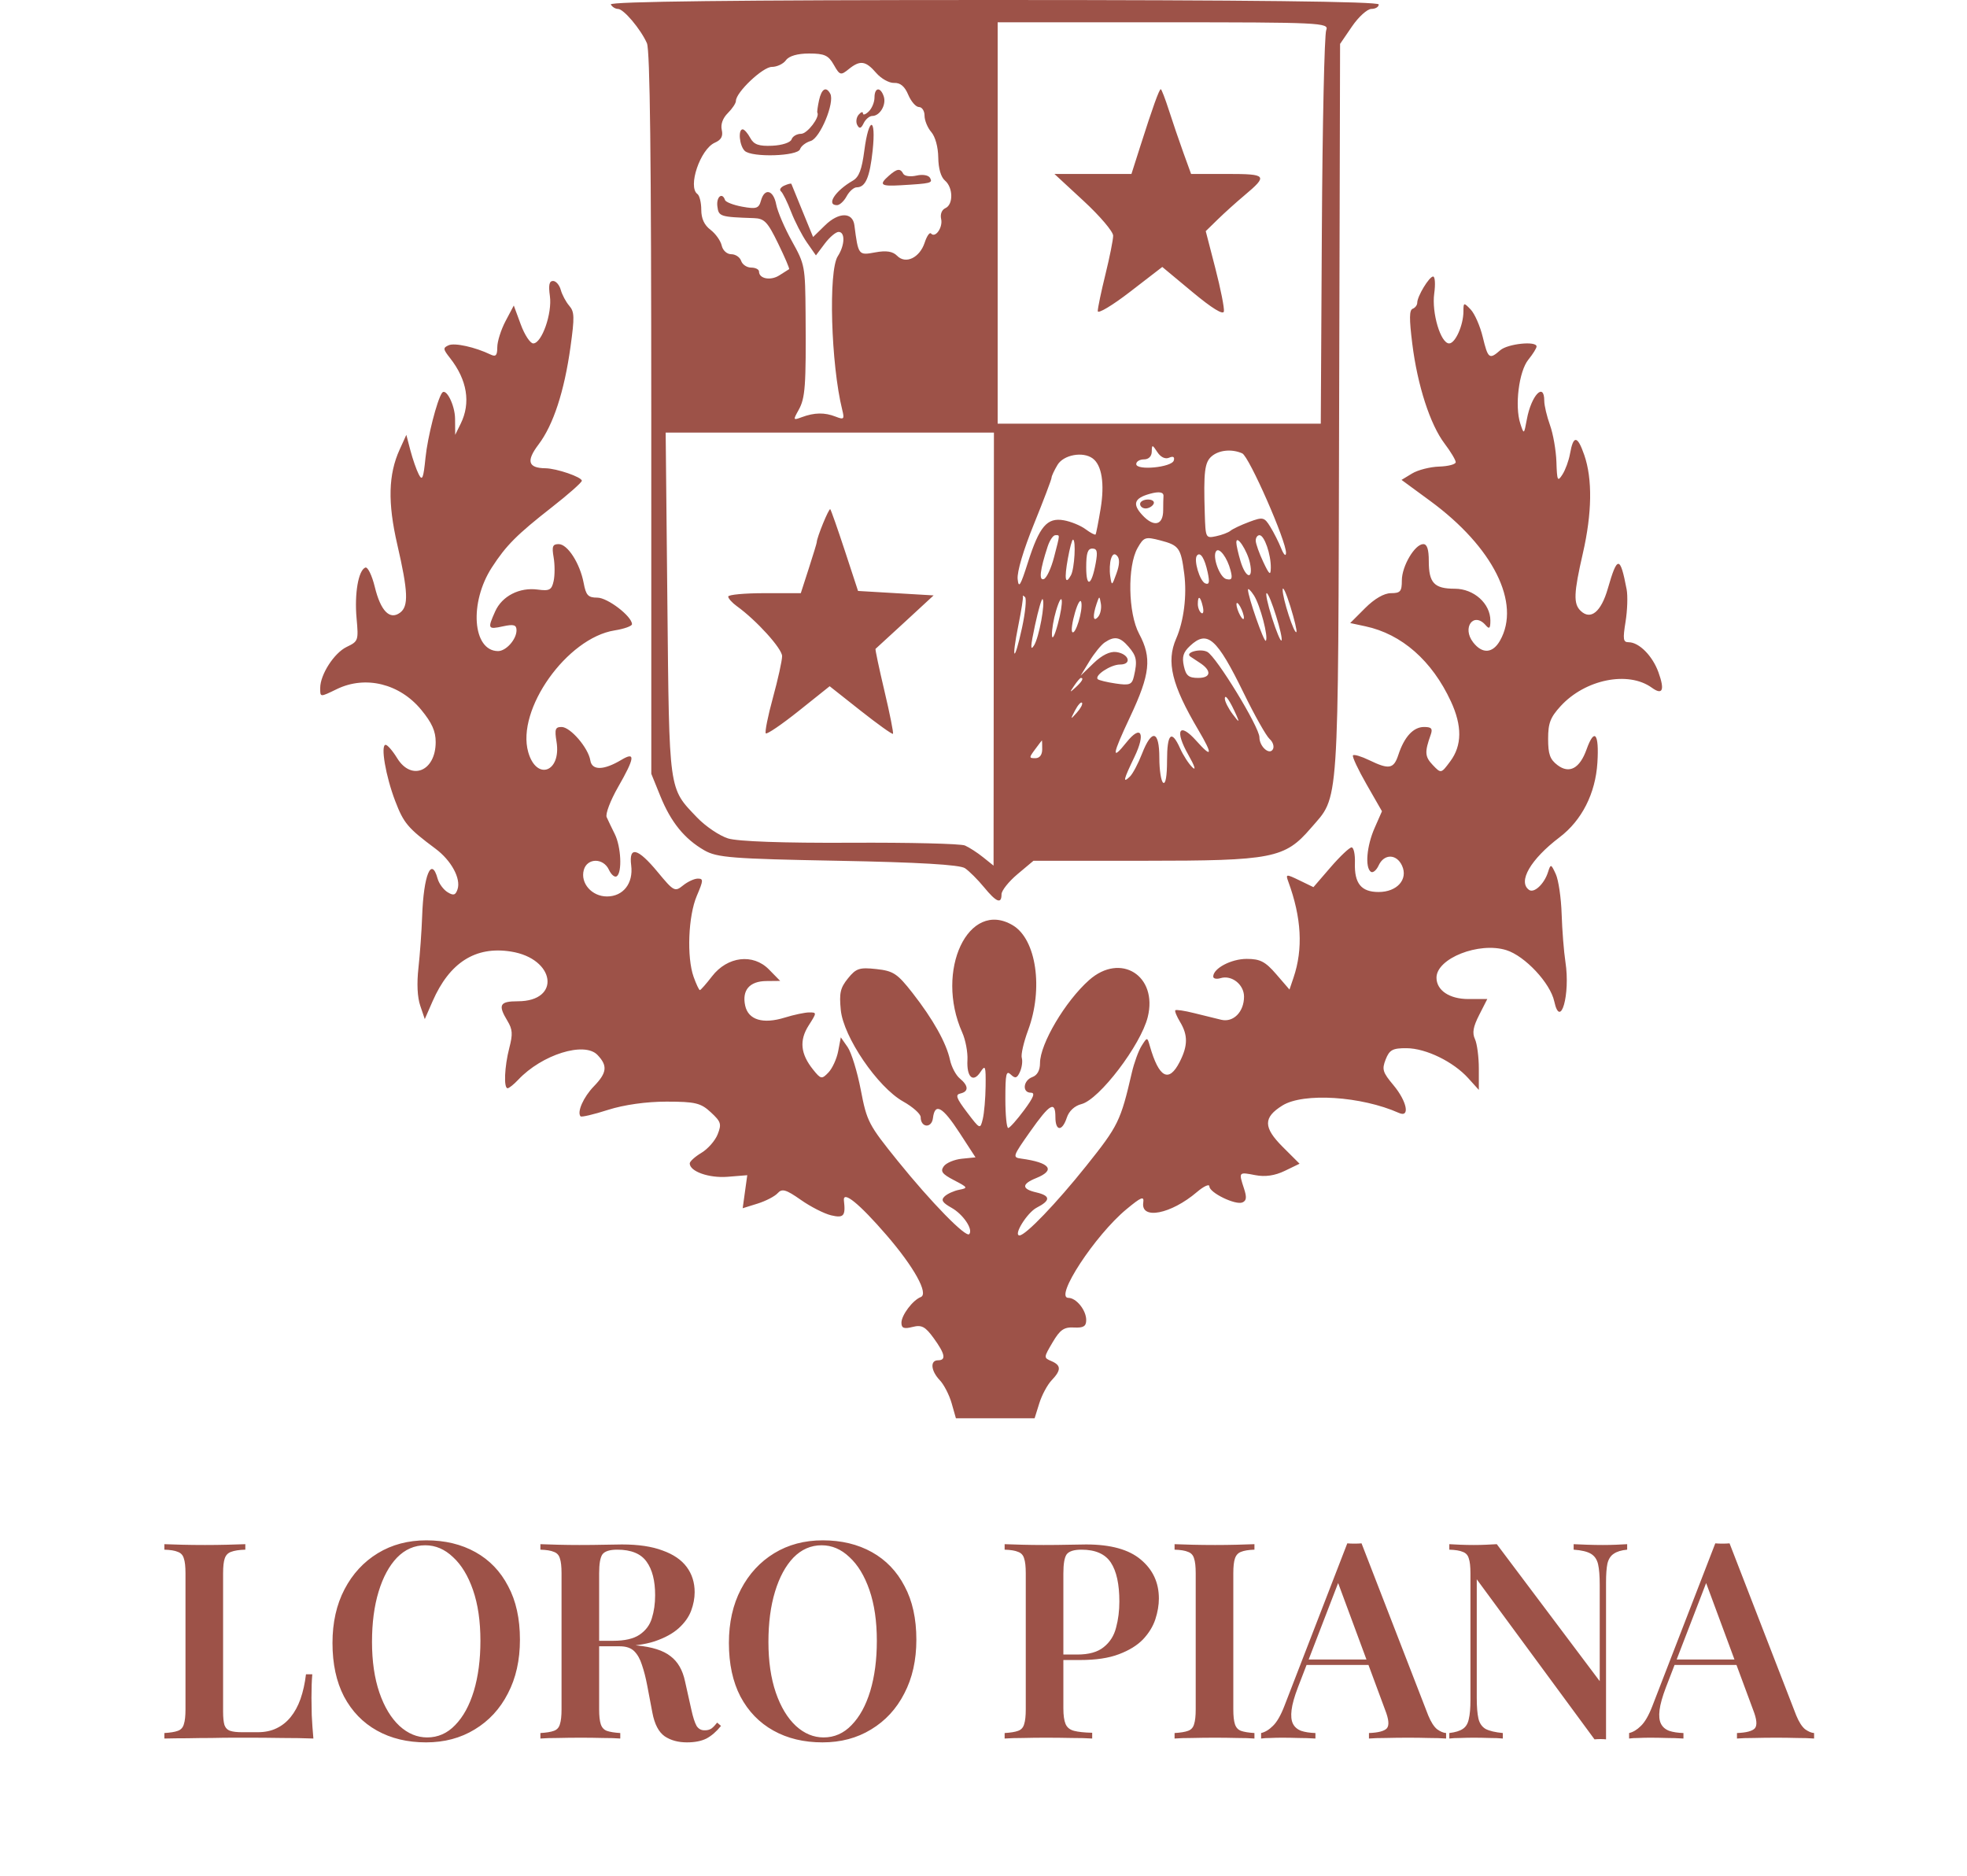 <?xml version="1.0" encoding="UTF-8"?> <svg xmlns="http://www.w3.org/2000/svg" width="129" height="123" viewBox="0 0 129 123" fill="none"> <path d="M16.089 101.256V101.616C15.681 101.628 15.369 101.676 15.153 101.76C14.949 101.832 14.811 101.976 14.739 102.192C14.667 102.396 14.631 102.72 14.631 103.164V112.236C14.631 112.62 14.661 112.914 14.721 113.118C14.793 113.31 14.919 113.436 15.099 113.496C15.279 113.556 15.537 113.586 15.873 113.586H16.899C17.367 113.586 17.775 113.502 18.123 113.334C18.483 113.166 18.795 112.92 19.059 112.596C19.323 112.272 19.539 111.876 19.707 111.408C19.875 110.928 19.995 110.388 20.067 109.788H20.481C20.445 110.184 20.427 110.7 20.427 111.336C20.427 111.6 20.433 111.978 20.445 112.47C20.469 112.962 20.505 113.472 20.553 114C19.941 113.976 19.251 113.964 18.483 113.964C17.715 113.952 17.031 113.946 16.431 113.946C16.143 113.946 15.777 113.946 15.333 113.946C14.889 113.946 14.403 113.952 13.875 113.964C13.359 113.964 12.831 113.97 12.291 113.982C11.763 113.982 11.259 113.988 10.779 114V113.64C11.175 113.616 11.469 113.568 11.661 113.496C11.865 113.424 11.997 113.28 12.057 113.064C12.129 112.848 12.165 112.524 12.165 112.092V103.164C12.165 102.72 12.129 102.396 12.057 102.192C11.997 101.976 11.865 101.832 11.661 101.76C11.469 101.676 11.175 101.628 10.779 101.616V101.256C11.079 101.268 11.463 101.28 11.931 101.292C12.399 101.304 12.903 101.31 13.443 101.31C13.935 101.31 14.421 101.304 14.901 101.292C15.381 101.28 15.777 101.268 16.089 101.256ZM27.961 101.004C29.185 101.004 30.259 101.262 31.183 101.778C32.107 102.294 32.821 103.038 33.325 104.01C33.841 104.97 34.099 106.14 34.099 107.52C34.099 108.864 33.835 110.04 33.307 111.048C32.791 112.056 32.065 112.842 31.129 113.406C30.205 113.97 29.143 114.252 27.943 114.252C26.719 114.252 25.645 113.994 24.721 113.478C23.797 112.962 23.077 112.218 22.561 111.246C22.057 110.274 21.805 109.104 21.805 107.736C21.805 106.392 22.069 105.216 22.597 104.208C23.125 103.2 23.851 102.414 24.775 101.85C25.699 101.286 26.761 101.004 27.961 101.004ZM27.889 101.328C27.181 101.328 26.563 101.598 26.035 102.138C25.519 102.678 25.117 103.422 24.829 104.37C24.541 105.318 24.397 106.416 24.397 107.664C24.397 108.936 24.559 110.046 24.883 110.994C25.207 111.93 25.645 112.656 26.197 113.172C26.749 113.676 27.355 113.928 28.015 113.928C28.723 113.928 29.335 113.658 29.851 113.118C30.379 112.578 30.787 111.834 31.075 110.886C31.363 109.926 31.507 108.828 31.507 107.592C31.507 106.308 31.345 105.198 31.021 104.262C30.697 103.326 30.259 102.606 29.707 102.102C29.167 101.586 28.561 101.328 27.889 101.328ZM35.441 101.256C35.741 101.268 36.125 101.28 36.593 101.292C37.061 101.304 37.529 101.31 37.997 101.31C38.585 101.31 39.143 101.304 39.671 101.292C40.199 101.28 40.571 101.274 40.787 101.274C41.867 101.274 42.755 101.406 43.451 101.67C44.159 101.922 44.687 102.282 45.035 102.75C45.383 103.218 45.557 103.77 45.557 104.406C45.557 104.802 45.479 105.21 45.323 105.63C45.167 106.038 44.897 106.416 44.513 106.764C44.129 107.112 43.601 107.4 42.929 107.628C42.269 107.844 41.423 107.952 40.391 107.952H38.663V107.592H40.211C40.967 107.592 41.543 107.46 41.939 107.196C42.347 106.92 42.617 106.56 42.749 106.116C42.893 105.66 42.965 105.156 42.965 104.604C42.965 103.656 42.779 102.924 42.407 102.408C42.035 101.88 41.393 101.616 40.481 101.616C39.989 101.616 39.665 101.718 39.509 101.922C39.365 102.126 39.293 102.54 39.293 103.164V112.092C39.293 112.524 39.329 112.848 39.401 113.064C39.473 113.28 39.605 113.424 39.797 113.496C40.001 113.568 40.295 113.616 40.679 113.64V114C40.379 113.976 39.995 113.964 39.527 113.964C39.059 113.952 38.585 113.946 38.105 113.946C37.565 113.946 37.061 113.952 36.593 113.964C36.125 113.964 35.741 113.976 35.441 114V113.64C35.837 113.616 36.131 113.568 36.323 113.496C36.527 113.424 36.659 113.28 36.719 113.064C36.791 112.848 36.827 112.524 36.827 112.092V103.164C36.827 102.72 36.791 102.396 36.719 102.192C36.659 101.976 36.527 101.832 36.323 101.76C36.131 101.676 35.837 101.628 35.441 101.616V101.256ZM38.663 107.646C39.227 107.67 39.695 107.7 40.067 107.736C40.451 107.76 40.775 107.784 41.039 107.808C41.315 107.832 41.561 107.862 41.777 107.898C42.773 107.994 43.505 108.228 43.973 108.6C44.453 108.96 44.771 109.512 44.927 110.256L45.341 112.11C45.449 112.602 45.563 112.956 45.683 113.172C45.815 113.376 46.001 113.472 46.241 113.46C46.409 113.46 46.553 113.418 46.673 113.334C46.793 113.238 46.913 113.112 47.033 112.956L47.285 113.172C46.985 113.544 46.667 113.82 46.331 114C45.995 114.168 45.569 114.252 45.053 114.252C44.477 114.252 43.991 114.12 43.595 113.856C43.199 113.58 42.929 113.064 42.785 112.308L42.443 110.508C42.347 110.004 42.233 109.56 42.101 109.176C41.981 108.792 41.813 108.492 41.597 108.276C41.381 108.06 41.063 107.952 40.643 107.952H38.699L38.663 107.646ZM53.959 101.004C55.183 101.004 56.257 101.262 57.181 101.778C58.105 102.294 58.819 103.038 59.323 104.01C59.839 104.97 60.097 106.14 60.097 107.52C60.097 108.864 59.833 110.04 59.305 111.048C58.789 112.056 58.063 112.842 57.127 113.406C56.203 113.97 55.141 114.252 53.941 114.252C52.717 114.252 51.643 113.994 50.719 113.478C49.795 112.962 49.075 112.218 48.559 111.246C48.055 110.274 47.803 109.104 47.803 107.736C47.803 106.392 48.067 105.216 48.595 104.208C49.123 103.2 49.849 102.414 50.773 101.85C51.697 101.286 52.759 101.004 53.959 101.004ZM53.887 101.328C53.179 101.328 52.561 101.598 52.033 102.138C51.517 102.678 51.115 103.422 50.827 104.37C50.539 105.318 50.395 106.416 50.395 107.664C50.395 108.936 50.557 110.046 50.881 110.994C51.205 111.93 51.643 112.656 52.195 113.172C52.747 113.676 53.353 113.928 54.013 113.928C54.721 113.928 55.333 113.658 55.849 113.118C56.377 112.578 56.785 111.834 57.073 110.886C57.361 109.926 57.505 108.828 57.505 107.592C57.505 106.308 57.343 105.198 57.019 104.262C56.695 103.326 56.257 102.606 55.705 102.102C55.165 101.586 54.559 101.328 53.887 101.328ZM65.886 101.256C66.186 101.268 66.57 101.28 67.038 101.292C67.506 101.304 67.974 101.31 68.442 101.31C69.03 101.31 69.588 101.304 70.116 101.292C70.644 101.28 71.016 101.274 71.232 101.274C72.84 101.274 74.034 101.604 74.814 102.264C75.606 102.924 76.002 103.776 76.002 104.82C76.002 105.252 75.924 105.708 75.768 106.188C75.612 106.656 75.342 107.094 74.958 107.502C74.574 107.898 74.046 108.222 73.374 108.474C72.714 108.726 71.868 108.852 70.836 108.852H69.036V108.492H70.656C71.412 108.492 71.988 108.33 72.384 108.006C72.792 107.682 73.062 107.256 73.194 106.728C73.338 106.2 73.41 105.63 73.41 105.018C73.41 103.878 73.224 103.026 72.852 102.462C72.48 101.898 71.838 101.616 70.926 101.616C70.434 101.616 70.11 101.718 69.954 101.922C69.81 102.126 69.738 102.54 69.738 103.164V112.02C69.738 112.476 69.786 112.818 69.882 113.046C69.978 113.274 70.164 113.424 70.44 113.496C70.716 113.568 71.112 113.61 71.628 113.622V114C71.28 113.976 70.83 113.964 70.278 113.964C69.726 113.952 69.156 113.946 68.568 113.946C68.064 113.946 67.578 113.952 67.11 113.964C66.642 113.964 66.234 113.976 65.886 114V113.64C66.282 113.616 66.576 113.568 66.768 113.496C66.972 113.424 67.104 113.28 67.164 113.064C67.236 112.848 67.272 112.524 67.272 112.092V103.164C67.272 102.72 67.236 102.396 67.164 102.192C67.104 101.976 66.972 101.832 66.768 101.76C66.576 101.676 66.282 101.628 65.886 101.616V101.256ZM82.269 101.256V101.616C81.885 101.628 81.591 101.676 81.387 101.76C81.195 101.832 81.063 101.976 80.991 102.192C80.919 102.396 80.883 102.72 80.883 103.164V112.092C80.883 112.524 80.919 112.848 80.991 113.064C81.063 113.28 81.195 113.424 81.387 113.496C81.591 113.568 81.885 113.616 82.269 113.64V114C81.969 113.976 81.585 113.964 81.117 113.964C80.649 113.952 80.175 113.946 79.695 113.946C79.155 113.946 78.651 113.952 78.183 113.964C77.715 113.964 77.331 113.976 77.031 114V113.64C77.427 113.616 77.721 113.568 77.913 113.496C78.117 113.424 78.249 113.28 78.309 113.064C78.381 112.848 78.417 112.524 78.417 112.092V103.164C78.417 102.72 78.381 102.396 78.309 102.192C78.249 101.976 78.117 101.832 77.913 101.76C77.721 101.676 77.427 101.628 77.031 101.616V101.256C77.331 101.268 77.715 101.28 78.183 101.292C78.651 101.304 79.155 101.31 79.695 101.31C80.175 101.31 80.649 101.304 81.117 101.292C81.585 101.28 81.969 101.268 82.269 101.256ZM89.293 101.202L93.668 112.488C93.847 112.92 94.04 113.22 94.243 113.388C94.46 113.544 94.657 113.628 94.838 113.64V114C94.525 113.976 94.147 113.964 93.704 113.964C93.272 113.952 92.828 113.946 92.371 113.946C91.844 113.946 91.352 113.952 90.895 113.964C90.439 113.964 90.067 113.976 89.779 114V113.64C90.391 113.616 90.781 113.514 90.95 113.334C91.118 113.142 91.082 112.74 90.841 112.128L87.674 103.578L87.998 103.182L85.118 110.652C84.889 111.252 84.751 111.744 84.704 112.128C84.656 112.512 84.686 112.812 84.793 113.028C84.901 113.244 85.082 113.4 85.334 113.496C85.585 113.58 85.897 113.628 86.269 113.64V114C85.885 113.976 85.513 113.964 85.153 113.964C84.793 113.952 84.433 113.946 84.073 113.946C83.809 113.946 83.558 113.952 83.317 113.964C83.09 113.964 82.885 113.976 82.706 114V113.64C82.969 113.58 83.228 113.424 83.48 113.172C83.743 112.92 83.996 112.482 84.236 111.858L88.358 101.202C88.501 101.214 88.657 101.22 88.826 101.22C88.993 101.22 89.15 101.214 89.293 101.202ZM90.859 108.816V109.176H85.496L85.675 108.816H90.859ZM106.713 101.256V101.616C106.329 101.652 106.035 101.742 105.831 101.886C105.627 102.018 105.489 102.234 105.417 102.534C105.357 102.822 105.327 103.236 105.327 103.776V114.054C105.219 114.042 105.099 114.036 104.967 114.036C104.847 114.036 104.715 114.042 104.571 114.054L96.849 103.56V111.336C96.849 111.912 96.885 112.362 96.957 112.686C97.029 112.998 97.185 113.226 97.425 113.37C97.677 113.502 98.055 113.592 98.559 113.64V114C98.331 113.976 98.037 113.964 97.677 113.964C97.317 113.952 96.975 113.946 96.651 113.946C96.363 113.946 96.069 113.952 95.769 113.964C95.481 113.964 95.241 113.976 95.049 114V113.64C95.445 113.592 95.739 113.502 95.931 113.37C96.135 113.238 96.267 113.022 96.327 112.722C96.399 112.422 96.435 112.008 96.435 111.48V103.164C96.435 102.72 96.399 102.396 96.327 102.192C96.267 101.976 96.135 101.832 95.931 101.76C95.739 101.676 95.445 101.628 95.049 101.616V101.256C95.241 101.268 95.481 101.28 95.769 101.292C96.069 101.304 96.363 101.31 96.651 101.31C96.927 101.31 97.197 101.304 97.461 101.292C97.725 101.28 97.959 101.268 98.163 101.256L104.913 110.238V103.92C104.913 103.332 104.877 102.882 104.805 102.57C104.733 102.258 104.577 102.03 104.337 101.886C104.097 101.742 103.719 101.652 103.203 101.616V101.256C103.431 101.268 103.725 101.28 104.085 101.292C104.457 101.304 104.799 101.31 105.111 101.31C105.411 101.31 105.705 101.304 105.993 101.292C106.293 101.28 106.533 101.268 106.713 101.256ZM113.428 101.202L117.802 112.488C117.982 112.92 118.174 113.22 118.378 113.388C118.594 113.544 118.792 113.628 118.972 113.64V114C118.66 113.976 118.282 113.964 117.838 113.964C117.406 113.952 116.962 113.946 116.506 113.946C115.978 113.946 115.486 113.952 115.03 113.964C114.574 113.964 114.202 113.976 113.914 114V113.64C114.526 113.616 114.916 113.514 115.084 113.334C115.252 113.142 115.216 112.74 114.976 112.128L111.808 103.578L112.132 103.182L109.252 110.652C109.024 111.252 108.886 111.744 108.838 112.128C108.79 112.512 108.82 112.812 108.928 113.028C109.036 113.244 109.216 113.4 109.468 113.496C109.72 113.58 110.032 113.628 110.404 113.64V114C110.02 113.976 109.648 113.964 109.288 113.964C108.928 113.952 108.568 113.946 108.208 113.946C107.944 113.946 107.692 113.952 107.452 113.964C107.224 113.964 107.02 113.976 106.84 114V113.64C107.104 113.58 107.362 113.424 107.614 113.172C107.878 112.92 108.13 112.482 108.37 111.858L112.492 101.202C112.636 101.214 112.792 101.22 112.96 101.22C113.128 101.22 113.284 101.214 113.428 101.202ZM114.994 108.816V109.176H109.63L109.81 108.816H114.994Z" fill="#9D5248"></path> <path fill-rule="evenodd" clip-rule="evenodd" d="M90.421 0.292C90.421 0.453 90.204 0.585 89.938 0.585C89.671 0.585 89.101 1.101 88.669 1.732L87.885 2.879L87.823 26.81C87.754 53.507 87.847 52.118 85.967 54.304C84.261 56.286 83.456 56.443 75.014 56.443H67.777L66.729 57.322C66.153 57.806 65.682 58.398 65.682 58.639C65.682 59.303 65.347 59.167 64.53 58.173C64.122 57.677 63.561 57.117 63.283 56.93C62.943 56.7 60.232 56.542 54.953 56.443C48.014 56.314 47.021 56.236 46.191 55.758C44.887 55.007 43.999 53.912 43.307 52.203L42.714 50.741L42.712 27.106C42.71 10.213 42.629 3.289 42.426 2.832C42.016 1.909 40.9 0.585 40.531 0.585C40.357 0.585 40.145 0.453 40.059 0.292C39.955 0.098 48.387 0 65.162 0C81.833 0 90.421 0.099 90.421 0.292ZM65.429 14.623V27.783H76.024H86.619L86.69 15.134C86.729 8.178 86.858 2.255 86.977 1.974C87.181 1.491 86.589 1.462 76.311 1.462H65.429V14.623ZM51.545 3.948C51.372 4.189 50.955 4.387 50.618 4.387C50.023 4.387 48.263 6.054 48.263 6.618C48.263 6.767 48.025 7.125 47.734 7.414C47.4 7.746 47.252 8.153 47.335 8.519C47.429 8.934 47.301 9.171 46.881 9.356C45.926 9.776 45.085 12.254 45.739 12.722C45.877 12.821 45.991 13.286 45.991 13.756C45.991 14.333 46.187 14.758 46.596 15.068C46.928 15.321 47.259 15.784 47.33 16.099C47.403 16.424 47.675 16.67 47.96 16.67C48.236 16.67 48.527 16.867 48.607 17.108C48.687 17.35 48.983 17.547 49.265 17.547C49.547 17.547 49.778 17.665 49.778 17.808C49.778 18.281 50.544 18.422 51.113 18.054C51.42 17.856 51.707 17.674 51.751 17.65C51.795 17.626 51.471 16.869 51.032 15.968C50.336 14.539 50.133 14.327 49.438 14.303C47.219 14.228 47.129 14.199 47.046 13.526C46.97 12.905 47.366 12.581 47.548 13.116C47.594 13.252 48.107 13.45 48.688 13.555C49.602 13.72 49.765 13.667 49.904 13.161C50.139 12.302 50.723 12.448 50.906 13.412C50.993 13.871 51.456 14.953 51.936 15.814C52.789 17.349 52.808 17.447 52.832 20.608C52.867 25.32 52.811 26.099 52.379 26.876C52.001 27.555 52.008 27.57 52.587 27.354C53.408 27.048 54.085 27.037 54.8 27.319C55.349 27.535 55.39 27.493 55.234 26.866C54.494 23.887 54.318 17.759 54.945 16.799C55.409 16.087 55.439 15.207 54.998 15.207C54.815 15.207 54.405 15.554 54.088 15.977L53.51 16.747L52.922 15.904C52.599 15.441 52.131 14.535 51.883 13.892C51.636 13.248 51.335 12.641 51.215 12.543C51.096 12.445 51.194 12.277 51.434 12.171C51.673 12.064 51.883 12.013 51.9 12.057C51.917 12.101 52.244 12.903 52.627 13.839L53.324 15.541L54.11 14.774C55.007 13.899 55.92 13.897 56.033 14.769C56.288 16.741 56.297 16.753 57.398 16.549C58.125 16.414 58.549 16.481 58.837 16.774C59.396 17.345 60.316 16.903 60.644 15.906C60.784 15.477 60.971 15.209 61.059 15.311C61.34 15.637 61.847 14.911 61.722 14.36C61.651 14.044 61.765 13.754 62.001 13.649C62.528 13.414 62.511 12.296 61.974 11.841C61.706 11.613 61.543 11.054 61.533 10.325C61.523 9.636 61.338 8.964 61.075 8.659C60.831 8.377 60.633 7.893 60.633 7.583C60.633 7.273 60.469 7.019 60.268 7.019C60.067 7.019 59.751 6.657 59.565 6.215C59.333 5.662 59.043 5.419 58.639 5.437C58.316 5.452 57.785 5.156 57.46 4.779C56.769 3.978 56.404 3.93 55.651 4.541C55.137 4.958 55.072 4.938 54.682 4.249C54.331 3.629 54.069 3.509 53.061 3.509C52.301 3.509 51.744 3.671 51.545 3.948ZM54.452 6.149C54.755 6.718 53.782 9.065 53.168 9.244C52.851 9.336 52.536 9.578 52.469 9.782C52.314 10.247 49.305 10.339 48.841 9.892C48.492 9.556 48.39 8.481 48.707 8.481C48.813 8.481 49.036 8.734 49.203 9.044C49.438 9.48 49.763 9.596 50.649 9.556C51.294 9.527 51.844 9.345 51.913 9.139C51.979 8.938 52.261 8.774 52.538 8.774C52.944 8.774 53.786 7.673 53.603 7.383C53.577 7.342 53.627 6.98 53.713 6.579C53.879 5.816 54.18 5.64 54.452 6.149ZM57.959 6.325C58.139 6.867 57.706 7.604 57.206 7.604C57.022 7.604 56.768 7.818 56.641 8.08C56.471 8.432 56.362 8.464 56.222 8.201C56.117 8.005 56.158 7.699 56.313 7.52C56.467 7.341 56.594 7.303 56.594 7.435C56.594 7.567 56.764 7.512 56.972 7.311C57.181 7.111 57.351 6.7 57.351 6.398C57.351 5.724 57.745 5.676 57.959 6.325ZM76.662 7.238C76.907 8.002 77.334 9.253 77.61 10.017L78.114 11.406H80.496C83.094 11.406 83.171 11.504 81.603 12.82C81.085 13.254 80.304 13.958 79.868 14.383L79.075 15.157L79.705 17.595C80.052 18.936 80.304 20.208 80.266 20.421C80.222 20.67 79.483 20.215 78.211 19.157L76.225 17.505L74.109 19.136C72.945 20.034 71.993 20.602 71.993 20.399C71.993 20.197 72.22 19.111 72.498 17.986C72.775 16.861 73.003 15.722 73.003 15.454C73.003 15.187 72.136 14.166 71.077 13.187L69.151 11.406H71.677H74.203L74.786 9.578C75.594 7.042 76.023 5.849 76.127 5.849C76.176 5.849 76.416 6.474 76.662 7.238ZM57.23 9.87C57.041 11.636 56.761 12.283 56.186 12.283C55.996 12.283 55.699 12.546 55.525 12.868C55.352 13.19 55.067 13.453 54.892 13.453C54.164 13.453 54.768 12.515 55.927 11.848C56.337 11.611 56.52 11.13 56.686 9.862C56.977 7.626 57.468 7.633 57.23 9.87ZM59.239 11.396C59.322 11.552 59.713 11.604 60.107 11.513C60.511 11.419 60.899 11.487 60.996 11.669C61.175 12.005 61.07 12.031 59.055 12.149C57.753 12.225 57.621 12.115 58.298 11.52C58.832 11.051 59.04 11.023 59.239 11.396ZM94.06 19.244C93.885 20.518 94.482 22.519 95.038 22.519C95.442 22.519 95.975 21.32 95.975 20.413C95.975 19.827 95.999 19.821 96.451 20.295C96.712 20.569 97.068 21.379 97.241 22.095C97.587 23.528 97.673 23.593 98.388 22.967C98.878 22.538 100.771 22.341 100.771 22.72C100.771 22.83 100.528 23.22 100.23 23.587C99.613 24.349 99.328 26.628 99.707 27.783C99.943 28.505 99.948 28.501 100.135 27.491C100.425 25.923 101.276 25.024 101.276 26.285C101.276 26.587 101.445 27.303 101.652 27.877C101.859 28.45 102.048 29.537 102.073 30.291C102.114 31.537 102.15 31.611 102.47 31.112C102.664 30.809 102.887 30.197 102.965 29.751C103.183 28.519 103.453 28.545 103.9 29.838C104.444 31.412 104.411 33.651 103.807 36.284C103.207 38.898 103.18 39.591 103.662 40.054C104.32 40.687 105.005 40.125 105.445 38.593C106.067 36.421 106.255 36.429 106.678 38.644C106.759 39.068 106.728 40.023 106.608 40.764C106.421 41.924 106.449 42.113 106.807 42.113C107.492 42.113 108.374 43.001 108.765 44.084C109.189 45.259 109.038 45.607 108.328 45.093C106.781 43.975 103.956 44.546 102.349 46.303C101.672 47.043 101.529 47.418 101.529 48.452C101.529 49.455 101.651 49.796 102.143 50.17C102.92 50.759 103.603 50.391 104.049 49.143C104.566 47.698 104.882 48.083 104.761 50.011C104.635 52.032 103.741 53.794 102.277 54.905C100.378 56.347 99.527 57.815 100.278 58.352C100.607 58.588 101.272 57.968 101.519 57.196C101.698 56.635 101.719 56.639 102.031 57.316C102.21 57.703 102.383 58.883 102.416 59.937C102.449 60.991 102.561 62.405 102.664 63.078C102.993 65.209 102.336 67.529 101.932 65.664C101.671 64.46 100.008 62.683 98.785 62.302C96.993 61.744 94.208 62.844 94.208 64.109C94.208 64.938 95.058 65.509 96.291 65.509H97.54L97.009 66.551C96.61 67.335 96.541 67.728 96.732 68.14C96.871 68.442 96.985 69.313 96.985 70.078V71.468L96.29 70.699C95.311 69.615 93.512 68.74 92.246 68.733C91.335 68.727 91.123 68.841 90.877 69.465C90.619 70.123 90.674 70.308 91.388 71.16C92.274 72.22 92.489 73.31 91.746 72.979C89.283 71.879 85.482 71.635 84.106 72.489C82.836 73.278 82.842 73.928 84.134 75.216L85.228 76.308L84.258 76.777C83.607 77.092 82.968 77.184 82.311 77.055C81.231 76.844 81.228 76.848 81.583 77.93C81.773 78.509 81.75 78.727 81.486 78.845C81.036 79.045 79.314 78.211 79.314 77.793C79.314 77.615 78.944 77.785 78.493 78.169C76.795 79.617 74.806 80.005 74.977 78.856C75.043 78.408 74.847 78.486 73.872 79.295C71.814 81.001 69.126 85.104 70.065 85.104C70.585 85.104 71.236 85.912 71.236 86.557C71.236 86.971 71.055 87.081 70.433 87.048C69.78 87.013 69.519 87.194 69.034 88.017C68.442 89.022 68.441 89.031 68.953 89.251C69.6 89.528 69.604 89.843 68.967 90.511C68.691 90.8 68.327 91.478 68.159 92.018L67.852 93H65.272H62.691L62.41 92.012C62.255 91.468 61.906 90.79 61.633 90.504C61.046 89.888 60.984 89.198 61.516 89.198C62.066 89.198 61.984 88.78 61.231 87.743C60.678 86.983 60.444 86.86 59.843 87.013C59.283 87.155 59.118 87.092 59.118 86.735C59.118 86.241 59.859 85.256 60.382 85.054C60.923 84.846 59.95 83.085 58.133 80.983C56.348 78.918 55.267 78.041 55.346 78.723C55.464 79.734 55.333 79.886 54.511 79.693C54.06 79.588 53.163 79.131 52.519 78.678C51.55 77.998 51.287 77.922 51.004 78.237C50.816 78.447 50.222 78.755 49.684 78.923L48.707 79.227L48.857 78.144L49.007 77.061L47.721 77.165C46.501 77.263 45.234 76.817 45.234 76.288C45.234 76.159 45.58 75.846 46.002 75.593C46.425 75.339 46.904 74.794 47.066 74.379C47.333 73.701 47.289 73.559 46.614 72.933C45.958 72.325 45.598 72.239 43.714 72.237C42.389 72.236 40.913 72.445 39.87 72.779C38.94 73.078 38.131 73.268 38.073 73.201C37.829 72.919 38.265 71.937 38.947 71.233C39.808 70.345 39.861 69.884 39.185 69.176C38.328 68.277 35.539 69.15 33.984 70.804C33.697 71.109 33.385 71.359 33.29 71.359C33.024 71.359 33.084 69.944 33.401 68.717C33.638 67.802 33.617 67.501 33.275 66.936C32.644 65.892 32.771 65.656 33.961 65.656C36.812 65.656 36.424 62.858 33.51 62.396C31.19 62.027 29.484 63.109 28.37 65.656L27.858 66.826L27.561 65.948C27.37 65.387 27.328 64.492 27.443 63.462C27.542 62.578 27.651 61.06 27.685 60.089C27.779 57.383 28.292 56.13 28.699 57.614C28.787 57.935 29.081 58.336 29.351 58.503C29.739 58.744 29.877 58.703 30.007 58.311C30.239 57.609 29.596 56.424 28.566 55.656C26.742 54.296 26.479 53.986 25.92 52.529C25.293 50.892 24.942 48.84 25.29 48.84C25.41 48.84 25.752 49.234 26.048 49.717C26.981 51.235 28.573 50.569 28.573 48.66C28.573 47.944 28.328 47.398 27.626 46.545C26.213 44.829 23.971 44.277 22.096 45.184C20.973 45.728 20.999 45.73 21 45.111C21.002 44.23 21.915 42.814 22.735 42.421C23.5 42.053 23.517 42.004 23.385 40.543C23.238 38.928 23.503 37.393 23.96 37.217C24.116 37.156 24.394 37.726 24.579 38.482C24.965 40.067 25.561 40.675 26.237 40.175C26.807 39.752 26.768 38.792 26.053 35.699C25.421 32.959 25.467 31.109 26.209 29.48L26.648 28.514L26.916 29.538C27.064 30.101 27.309 30.806 27.462 31.104C27.694 31.559 27.767 31.379 27.906 30.007C28.043 28.657 28.658 26.244 28.986 25.767C29.244 25.394 29.836 26.558 29.844 27.453L29.853 28.514L30.213 27.783C30.886 26.42 30.641 24.912 29.513 23.477C29.05 22.888 29.042 22.809 29.424 22.639C29.818 22.464 31.158 22.76 32.17 23.247C32.517 23.413 32.612 23.312 32.613 22.77C32.613 22.39 32.857 21.62 33.154 21.057L33.695 20.033L34.153 21.276C34.404 21.96 34.773 22.519 34.971 22.519C35.531 22.519 36.223 20.549 36.063 19.41C35.963 18.693 36.019 18.424 36.271 18.424C36.461 18.424 36.689 18.687 36.776 19.008C36.864 19.328 37.114 19.796 37.331 20.048C37.676 20.448 37.686 20.784 37.413 22.755C37.007 25.67 36.287 27.869 35.318 29.147C34.497 30.231 34.629 30.691 35.767 30.705C36.502 30.714 38.167 31.285 38.157 31.526C38.152 31.639 37.272 32.417 36.2 33.255C33.888 35.065 33.201 35.754 32.258 37.207C30.761 39.517 30.99 42.676 32.657 42.694C33.186 42.699 33.874 41.928 33.874 41.329C33.874 40.972 33.689 40.919 32.99 41.07C31.992 41.287 31.964 41.234 32.474 40.093C32.923 39.086 34.068 38.498 35.264 38.66C36.036 38.764 36.182 38.686 36.309 38.097C36.391 37.72 36.391 37.023 36.308 36.546C36.184 35.828 36.241 35.679 36.64 35.679C37.226 35.679 38.039 36.948 38.28 38.238C38.43 39.039 38.571 39.189 39.176 39.189C39.847 39.189 41.447 40.416 41.447 40.93C41.447 41.054 40.933 41.238 40.305 41.338C37.183 41.833 33.849 46.532 34.642 49.317C35.186 51.226 36.821 50.625 36.498 48.635C36.365 47.815 36.415 47.67 36.828 47.67C37.406 47.67 38.582 49.037 38.715 49.863C38.822 50.533 39.595 50.519 40.753 49.825C41.689 49.265 41.637 49.687 40.533 51.613C40.031 52.49 39.694 53.376 39.786 53.582C39.877 53.789 40.117 54.287 40.317 54.689C40.731 55.517 40.812 57.199 40.45 57.458C40.318 57.552 40.087 57.363 39.936 57.036C39.569 56.241 38.505 56.249 38.286 57.049C38.05 57.912 38.813 58.783 39.806 58.783C40.872 58.783 41.544 57.922 41.395 56.747C41.23 55.45 41.825 55.6 43.137 57.187C44.183 58.451 44.262 58.493 44.791 58.064C45.096 57.816 45.534 57.613 45.763 57.613C46.14 57.613 46.133 57.723 45.698 58.743C45.135 60.06 45.03 62.77 45.49 64.059C45.661 64.535 45.844 64.924 45.899 64.924C45.953 64.924 46.313 64.517 46.697 64.019C47.705 62.711 49.386 62.508 50.426 63.567L51.166 64.321L50.25 64.33C49.157 64.341 48.651 64.931 48.87 65.94C49.074 66.879 50.035 67.17 51.47 66.725C52.071 66.539 52.791 66.387 53.071 66.387C53.572 66.387 53.572 66.398 53.035 67.241C52.408 68.222 52.498 69.109 53.327 70.14C53.834 70.771 53.895 70.782 54.333 70.323C54.589 70.055 54.875 69.427 54.97 68.928L55.142 68.021L55.589 68.661C55.835 69.013 56.224 70.277 56.453 71.471C56.851 73.544 56.96 73.752 58.881 76.132C61.074 78.847 63.35 81.176 63.566 80.925C63.834 80.615 63.167 79.626 62.401 79.196C61.799 78.858 61.697 78.69 61.949 78.451C62.128 78.28 62.558 78.085 62.905 78.017C63.499 77.9 63.48 77.864 62.568 77.39C61.787 76.984 61.657 76.809 61.893 76.479C62.054 76.254 62.589 76.03 63.081 75.981L63.976 75.891L62.93 74.283C61.812 72.563 61.312 72.286 61.185 73.317C61.1 74.005 60.38 73.95 60.38 73.254C60.38 73.044 59.864 72.583 59.232 72.229C57.558 71.29 55.312 67.995 55.14 66.224C55.032 65.112 55.107 64.78 55.613 64.153C56.142 63.497 56.368 63.423 57.471 63.544C58.589 63.666 58.849 63.838 59.842 65.107C61.194 66.836 62.067 68.395 62.304 69.506C62.402 69.962 62.691 70.507 62.946 70.717C63.525 71.194 63.539 71.579 62.984 71.703C62.636 71.781 62.715 72.007 63.42 72.937C64.273 74.061 64.285 74.067 64.452 73.375C64.546 72.99 64.629 72.016 64.639 71.212C64.654 69.898 64.62 69.805 64.302 70.291C63.819 71.03 63.386 70.634 63.447 69.509C63.475 68.998 63.321 68.185 63.105 67.703C61.293 63.647 63.522 58.936 66.428 60.678C67.967 61.6 68.435 64.836 67.423 67.56C67.132 68.346 66.946 69.16 67.011 69.369C67.075 69.579 67.022 69.989 66.892 70.281C66.705 70.703 66.582 70.74 66.295 70.464C65.988 70.169 65.934 70.407 65.934 72.054C65.934 73.119 66.019 73.98 66.124 73.966C66.228 73.952 66.695 73.426 67.163 72.796C67.788 71.953 67.905 71.651 67.604 71.651C67.022 71.651 67.098 70.849 67.701 70.627C68.029 70.507 68.206 70.185 68.206 69.711C68.206 68.452 69.862 65.652 71.427 64.266C73.494 62.436 75.943 63.98 75.272 66.689C74.818 68.523 72.095 72.099 70.926 72.397C70.475 72.511 70.107 72.852 69.964 73.287C69.662 74.206 69.216 74.19 69.216 73.259C69.216 72.156 68.856 72.362 67.554 74.21C66.412 75.831 66.391 75.894 66.972 75.973C68.87 76.231 69.251 76.727 67.954 77.251C66.991 77.64 66.991 77.964 67.954 78.187C68.903 78.407 68.915 78.715 67.992 79.188C67.365 79.51 66.433 81.009 66.862 81.009C67.258 81.009 69.273 78.911 71.236 76.455C73.345 73.816 73.491 73.517 74.23 70.329C74.38 69.683 74.668 68.893 74.871 68.575C75.237 67.998 75.239 67.998 75.406 68.58C76.006 70.681 76.654 71.028 77.366 69.632C77.906 68.573 77.913 67.876 77.395 67.018C77.172 66.65 77.03 66.303 77.079 66.247C77.128 66.191 77.679 66.273 78.304 66.43C78.929 66.587 79.734 66.785 80.094 66.87C80.889 67.058 81.586 66.349 81.586 65.353C81.586 64.555 80.776 63.918 80.045 64.14C79.782 64.219 79.566 64.173 79.566 64.036C79.566 63.499 80.743 62.877 81.76 62.877C82.644 62.877 82.983 63.053 83.699 63.883L84.567 64.888L84.833 64.102C85.469 62.225 85.357 60.172 84.49 57.812C84.305 57.309 84.345 57.304 85.217 57.726L86.138 58.173L87.263 56.869C87.882 56.152 88.502 55.566 88.64 55.566C88.778 55.566 88.876 56.02 88.858 56.576C88.814 57.93 89.27 58.491 90.413 58.491C91.626 58.491 92.362 57.659 91.947 56.76C91.588 55.984 90.773 55.975 90.417 56.744C90.267 57.07 90.035 57.26 89.904 57.166C89.51 56.884 89.63 55.473 90.148 54.297L90.632 53.196L89.622 51.433C89.066 50.463 88.665 49.607 88.731 49.53C88.798 49.453 89.276 49.595 89.794 49.846C91.1 50.478 91.404 50.423 91.707 49.498C92.095 48.316 92.69 47.67 93.39 47.67C93.881 47.67 93.972 47.776 93.828 48.182C93.422 49.322 93.443 49.618 93.964 50.164C94.507 50.733 94.51 50.733 95.115 49.917C95.884 48.882 95.897 47.598 95.154 45.995C93.918 43.325 91.928 41.577 89.548 41.069L88.549 40.855L89.527 39.876C90.14 39.262 90.772 38.896 91.221 38.896C91.84 38.896 91.936 38.783 91.936 38.058C91.936 37.122 92.789 35.679 93.343 35.679C93.592 35.679 93.703 36.023 93.703 36.791C93.703 38.225 94.059 38.604 95.406 38.604C96.659 38.604 97.742 39.574 97.742 40.696C97.742 41.207 97.675 41.275 97.439 41.002C96.646 40.084 95.858 41.156 96.615 42.124C97.216 42.895 97.898 42.848 98.376 42.003C99.762 39.552 97.924 35.877 93.796 32.848L91.915 31.468L92.607 31.048C92.987 30.817 93.787 30.613 94.383 30.595C94.979 30.576 95.468 30.447 95.469 30.308C95.469 30.168 95.141 29.619 94.739 29.088C93.79 27.837 92.96 25.268 92.62 22.536C92.415 20.888 92.422 20.332 92.648 20.246C92.812 20.182 92.946 20.005 92.946 19.852C92.946 19.428 93.731 18.132 93.987 18.132C94.112 18.132 94.145 18.633 94.06 19.244ZM43.768 39.554C43.893 52.028 43.839 51.642 45.708 53.598C46.264 54.181 47.182 54.802 47.747 54.978C48.391 55.178 51.388 55.284 55.777 55.261C59.628 55.24 63.006 55.322 63.283 55.442C63.561 55.563 64.097 55.909 64.474 56.212L65.16 56.762L65.172 42.565L65.184 28.368H54.42H43.656L43.768 39.554ZM75.535 29.611C75.53 29.925 75.332 30.123 75.022 30.123C74.744 30.123 74.517 30.262 74.517 30.431C74.517 30.871 76.851 30.648 76.98 30.195C77.047 29.96 76.937 29.895 76.672 30.013C76.422 30.124 76.119 29.98 75.902 29.647C75.572 29.143 75.542 29.14 75.535 29.611ZM79.468 29.916C79.002 30.312 78.927 30.926 79.011 33.664C79.061 35.284 79.07 35.304 79.755 35.161C80.137 35.081 80.563 34.919 80.702 34.801C80.841 34.683 81.39 34.423 81.922 34.225C82.825 33.887 82.918 33.908 83.31 34.546C83.542 34.921 83.864 35.56 84.026 35.966C84.19 36.375 84.33 36.508 84.34 36.264C84.372 35.51 81.919 29.929 81.468 29.728C80.79 29.427 79.953 29.505 79.468 29.916ZM69.356 30.48C69.141 30.838 68.963 31.218 68.963 31.324C68.963 31.431 68.445 32.794 67.813 34.353C67.118 36.063 66.693 37.496 66.74 37.968C66.804 38.61 66.924 38.417 67.407 36.897C68.165 34.515 68.667 33.923 69.765 34.116C70.227 34.197 70.87 34.46 71.194 34.702C71.519 34.943 71.814 35.098 71.851 35.045C71.888 34.991 72.037 34.23 72.182 33.352C72.452 31.716 72.26 30.501 71.661 30.06C71.022 29.589 69.755 29.82 69.356 30.48ZM75.401 32.383C74.376 32.671 74.246 33.055 74.927 33.786C75.678 34.592 76.284 34.444 76.284 33.455C76.284 33.07 76.293 32.659 76.303 32.543C76.328 32.263 76.021 32.209 75.401 32.383ZM75.653 33.047C75.567 33.208 75.334 33.34 75.133 33.34C74.933 33.34 74.77 33.208 74.77 33.047C74.77 32.886 75.004 32.755 75.29 32.755C75.575 32.755 75.739 32.886 75.653 33.047ZM55.412 36.129L56.272 38.75L58.75 38.896L61.228 39.042L59.352 40.774C58.321 41.727 57.451 42.525 57.419 42.548C57.387 42.571 57.65 43.812 58.003 45.306C58.357 46.8 58.609 48.065 58.563 48.118C58.518 48.17 57.565 47.49 56.446 46.606L54.411 44.998L52.382 46.618C51.265 47.509 50.294 48.17 50.222 48.087C50.15 48.004 50.361 46.95 50.692 45.744C51.022 44.539 51.292 43.316 51.292 43.025C51.292 42.532 49.611 40.675 48.326 39.75C48.014 39.525 47.758 39.24 47.758 39.118C47.758 38.996 48.829 38.896 50.138 38.896H52.518L53.041 37.277C53.329 36.386 53.564 35.613 53.564 35.558C53.564 35.255 54.367 33.295 54.451 33.392C54.506 33.456 54.938 34.688 55.412 36.129ZM68.707 35.838C68.203 37.374 68.119 38.101 68.462 37.969C68.642 37.899 68.94 37.257 69.125 36.541C69.531 34.969 69.523 35.094 69.21 35.094C69.067 35.094 68.841 35.429 68.707 35.838ZM74.605 35.932C73.927 37.127 73.982 40.214 74.707 41.563C75.547 43.129 75.432 44.205 74.126 46.982C72.925 49.532 72.868 49.939 73.885 48.667C74.832 47.483 75.15 48.078 74.401 49.632C73.674 51.139 73.615 51.39 74.1 50.924C74.287 50.745 74.644 50.071 74.895 49.426C75.539 47.772 76.032 47.89 76.032 49.7C76.032 50.495 76.145 51.226 76.284 51.325C76.441 51.438 76.537 50.89 76.537 49.88C76.537 48.09 76.832 47.815 77.397 49.08C77.6 49.534 77.963 50.094 78.204 50.323C78.456 50.563 78.345 50.218 77.944 49.515C77.015 47.883 77.33 47.312 78.459 48.579C79.504 49.753 79.552 49.494 78.591 47.869C76.842 44.91 76.473 43.394 77.134 41.879C77.64 40.722 77.849 39.041 77.664 37.615C77.445 35.926 77.323 35.756 76.099 35.437C75.114 35.18 75.013 35.214 74.605 35.932ZM82.354 35.46C82.359 35.661 82.582 36.286 82.848 36.849C83.249 37.698 83.333 37.764 83.342 37.234C83.357 36.362 82.918 35.094 82.602 35.094C82.459 35.094 82.348 35.259 82.354 35.46ZM70.032 36.63C69.788 37.981 69.866 38.395 70.236 37.718C70.47 37.288 70.577 35.387 70.367 35.387C70.305 35.387 70.155 35.946 70.032 36.63ZM81.081 35.573C81.081 35.744 81.206 36.299 81.358 36.806C81.702 37.949 82.213 38.046 81.975 36.922C81.801 36.098 81.081 35.012 81.081 35.573ZM71.236 37.2C71.236 38.579 71.587 38.422 71.86 36.922C71.998 36.166 71.951 35.972 71.634 35.972C71.334 35.972 71.236 36.276 71.236 37.2ZM79.767 36.129C79.479 36.462 79.987 37.874 80.429 37.973C80.792 38.054 80.844 37.943 80.699 37.388C80.489 36.578 79.976 35.886 79.767 36.129ZM72.865 36.633C72.78 36.889 72.756 37.405 72.811 37.778C72.909 38.434 72.923 38.427 73.219 37.606C73.425 37.035 73.442 36.657 73.273 36.46C73.103 36.263 72.968 36.32 72.865 36.633ZM78.503 36.424C78.263 36.702 78.683 38.117 79.048 38.257C79.303 38.356 79.341 38.182 79.205 37.545C79.006 36.612 78.726 36.165 78.503 36.424ZM84.119 38.671C84.109 39.24 84.88 41.611 85.022 41.446C85.073 41.388 84.892 40.626 84.621 39.752C84.35 38.88 84.124 38.393 84.119 38.671ZM81.846 38.666C81.83 39.082 82.9 42.15 83.015 42.017C83.204 41.798 82.642 39.665 82.23 39.033C82.023 38.717 81.85 38.551 81.846 38.666ZM67.084 39.097C67.117 39.168 66.983 40.026 66.786 41.004C66.31 43.371 66.515 43.517 67.025 41.173C67.244 40.163 67.334 39.253 67.223 39.152C67.113 39.052 67.05 39.027 67.084 39.097ZM83.419 40.51C83.701 41.398 83.981 42.068 84.04 41.999C84.189 41.827 83.273 38.896 83.07 38.896C82.98 38.896 83.137 39.622 83.419 40.51ZM67.876 41.006C67.578 42.39 67.562 42.716 67.812 42.326C68.141 41.811 68.567 39.51 68.374 39.286C68.318 39.221 68.094 39.996 67.876 41.006ZM69.26 40.044C69.097 40.587 68.975 41.307 68.989 41.645C69.003 41.995 69.166 41.695 69.368 40.947C69.787 39.4 69.692 38.608 69.26 40.044ZM70.503 40.159C70.323 40.773 70.24 41.35 70.32 41.442C70.523 41.678 71.021 40.062 70.917 39.504C70.869 39.245 70.688 39.531 70.503 40.159ZM71.922 39.578C71.641 40.407 71.687 40.83 72.016 40.448C72.168 40.272 72.25 39.884 72.198 39.585C72.107 39.062 72.098 39.062 71.922 39.578ZM78.556 39.61C78.556 39.842 78.659 40.105 78.785 40.195C78.911 40.286 78.955 40.096 78.882 39.774C78.728 39.091 78.556 39.005 78.556 39.61ZM81.089 39.627C81.089 39.788 81.199 40.117 81.333 40.358C81.468 40.6 81.578 40.666 81.578 40.505C81.578 40.344 81.468 40.015 81.333 39.774C81.199 39.532 81.089 39.467 81.089 39.627ZM72.448 42.128C72.213 42.287 71.761 42.842 71.445 43.362L70.869 44.307L71.719 43.487C72.266 42.959 72.796 42.699 73.208 42.756C74.048 42.872 74.256 43.575 73.45 43.575C72.845 43.575 71.757 44.291 71.993 44.535C72.062 44.606 72.592 44.735 73.169 44.82C74.088 44.956 74.238 44.897 74.365 44.348C74.601 43.331 74.545 43.022 74.012 42.406C73.454 41.759 73.09 41.694 72.448 42.128ZM78.041 42.356C77.599 42.771 77.509 43.068 77.639 43.672C77.777 44.306 77.954 44.453 78.582 44.453C79.435 44.453 79.476 43.967 78.667 43.45C78.398 43.278 78.124 43.097 78.059 43.048C77.7 42.779 78.718 42.503 79.176 42.745C79.776 43.062 82.595 47.679 82.595 48.345C82.595 48.958 83.259 49.544 83.482 49.127C83.577 48.947 83.478 48.645 83.261 48.455C83.044 48.264 82.287 46.924 81.58 45.476C79.796 41.827 79.183 41.286 78.041 42.356ZM70.446 44.965C70.132 45.428 70.141 45.439 70.541 45.075C70.962 44.693 71.095 44.453 70.888 44.453C70.835 44.453 70.636 44.683 70.446 44.965ZM80.327 45.809C80.325 45.993 80.557 46.453 80.843 46.833C81.251 47.376 81.306 47.398 81.103 46.939C80.665 45.947 80.331 45.461 80.327 45.809ZM70.503 46.586C70.184 47.203 70.19 47.209 70.624 46.726C70.874 46.449 71.025 46.158 70.959 46.081C70.892 46.005 70.687 46.232 70.503 46.586ZM67.886 49.132C67.477 49.685 67.478 49.717 67.902 49.717C68.182 49.717 68.35 49.497 68.35 49.132C68.35 48.81 68.343 48.547 68.334 48.547C68.326 48.547 68.124 48.81 67.886 49.132Z" fill="#9D5248"></path> </svg> 